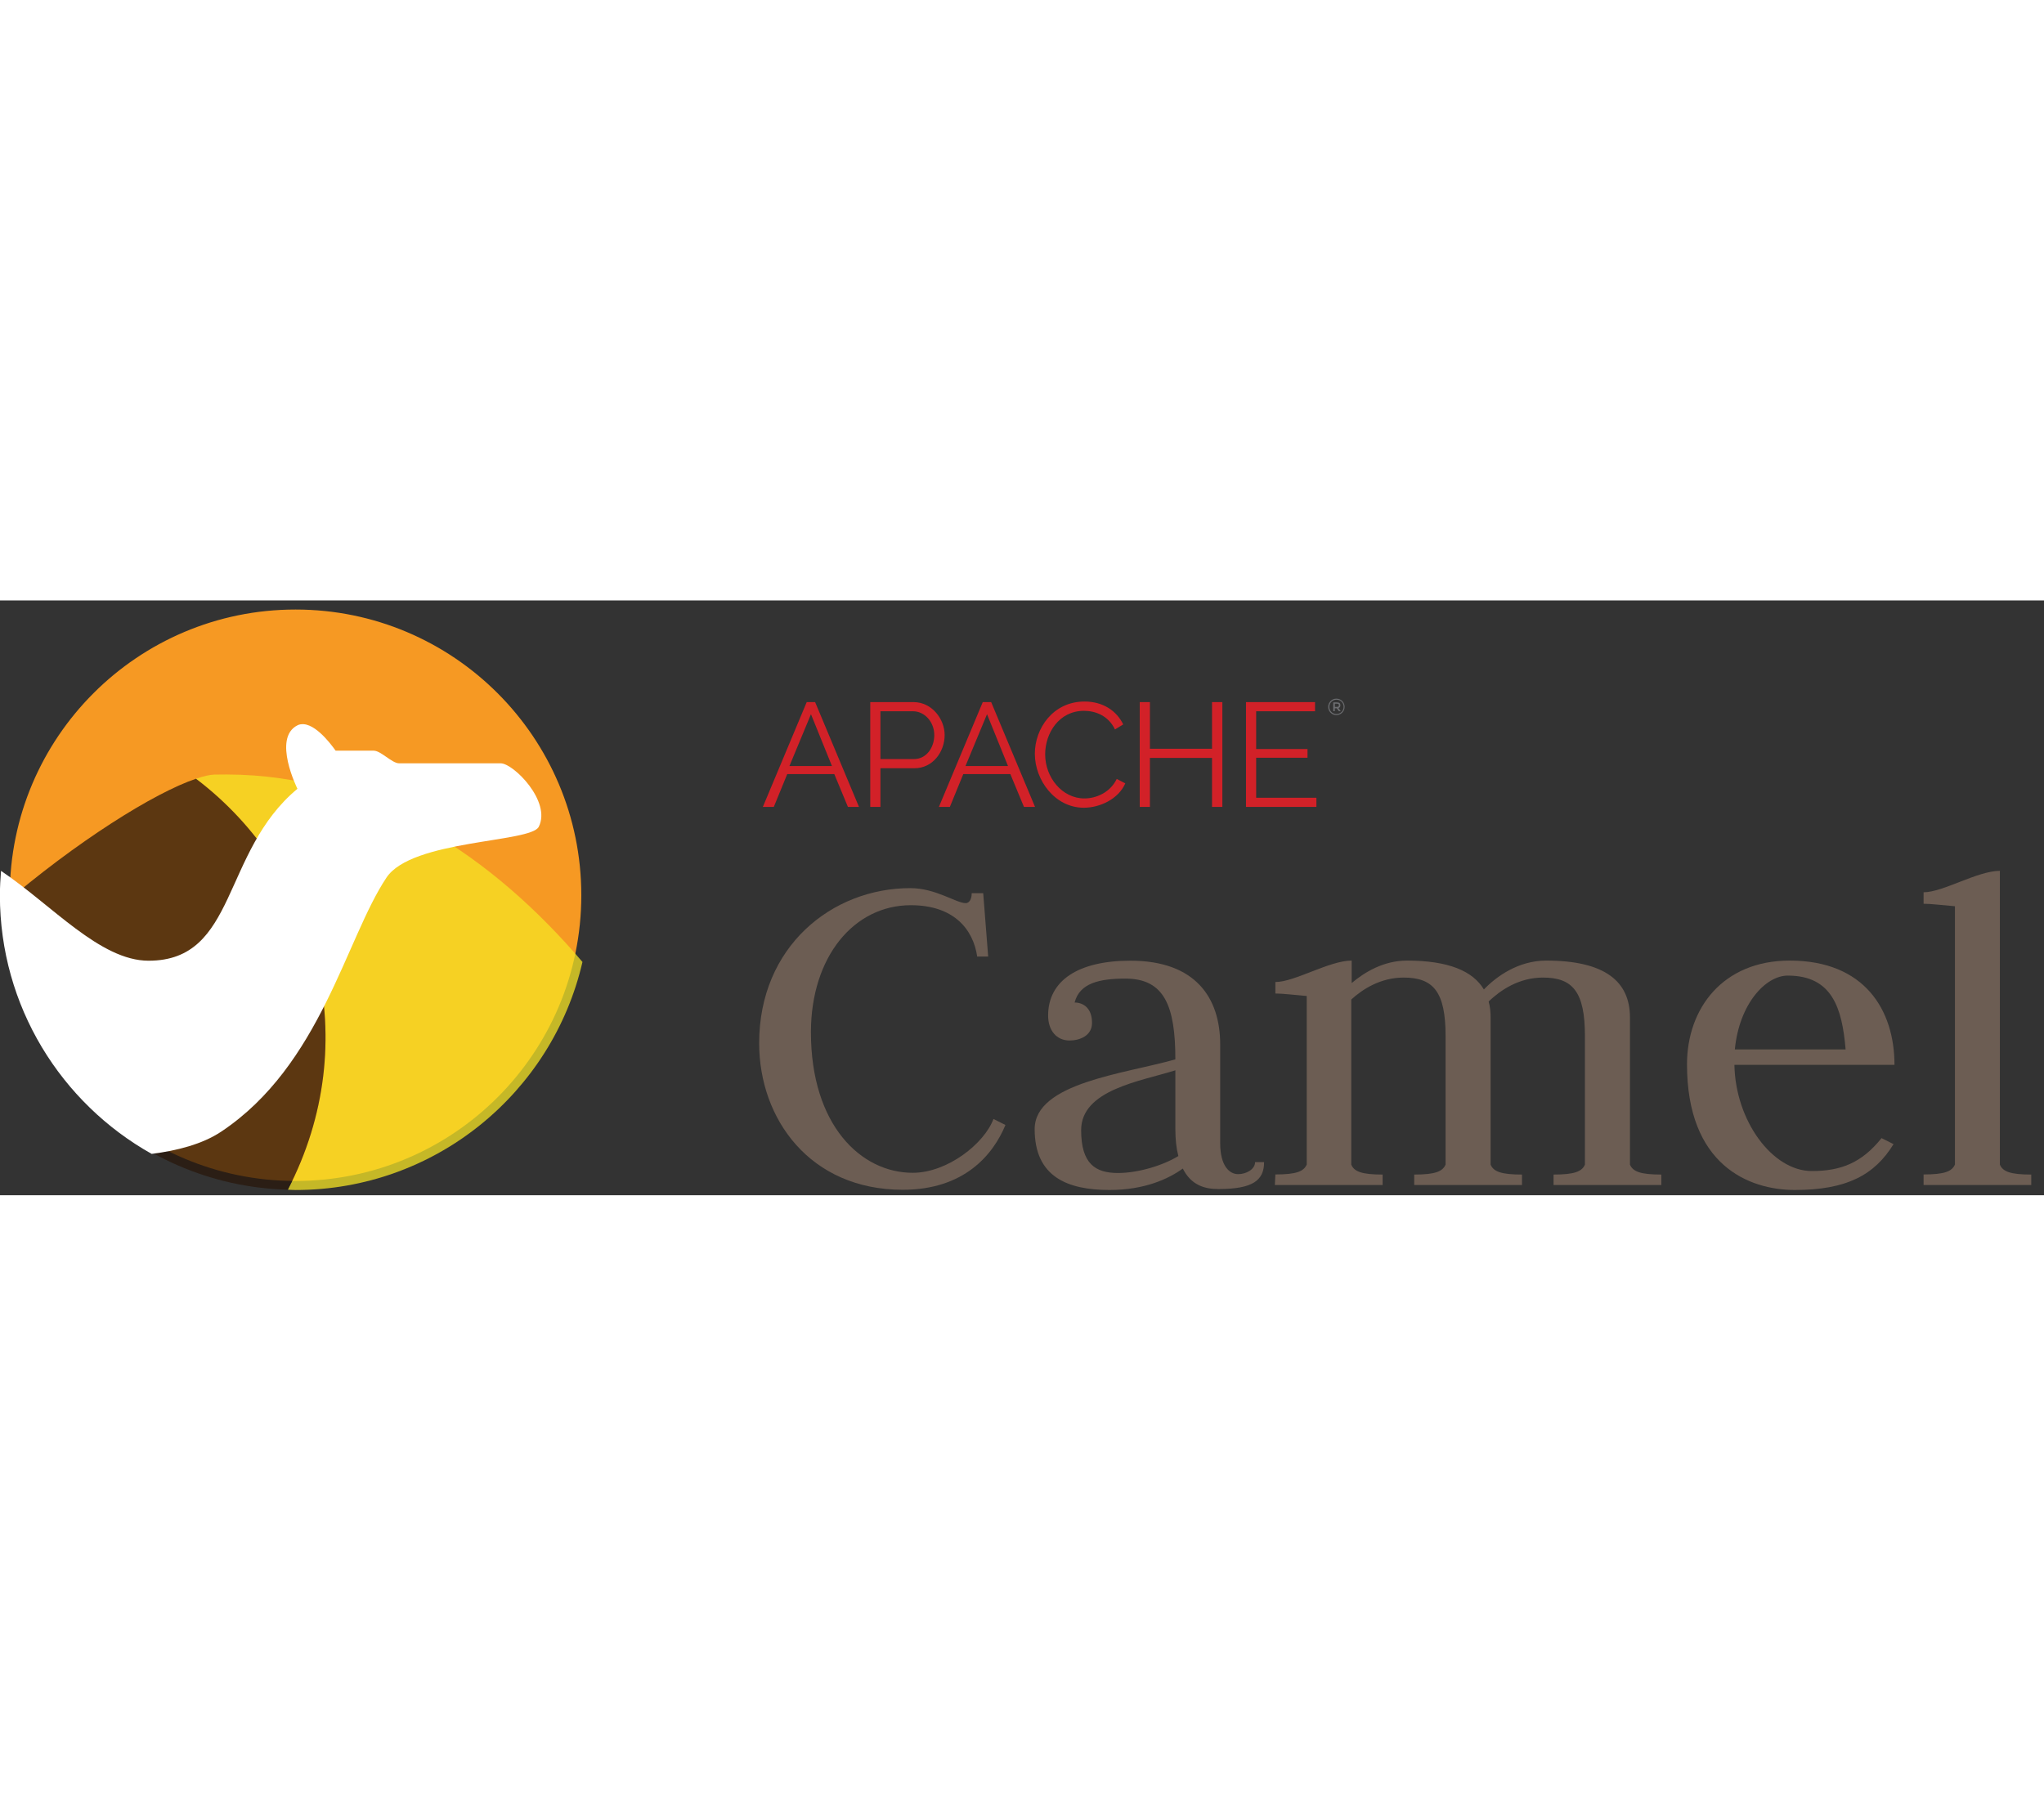 <?xml version="1.0" encoding="utf-8"?>
<!-- Generator: Adobe Illustrator 26.5.0, SVG Export Plug-In . SVG Version: 6.00 Build 0)  -->
<svg version="1.1" id="svg10488" xmlns:svg="http://www.w3.org/2000/svg"
	 xmlns="http://www.w3.org/2000/svg" xmlns:xlink="http://www.w3.org/1999/xlink" x="0px" y="0px" viewBox="0 0 621.9 181"
	 style="enable-background:new 0 0 621.9 181;" xml:space="preserve" width="206">
<rect x="0" y="0" width="621.9" height="181" fill="#333333" stroke="none"/>
<style type="text/css">
	.st0{fill:#6C5D53;}
	.st1{fill:#D22128;}
	.st2{fill:#6D6E71;}

		.st3{fill:url(#path4805_00000033371080975491245870000000243968771881452987_);stroke:url(#path4805_00000031926622435379490150000018187931782865346482_);stroke-width:4.432;stroke-linejoin:round;stroke-miterlimit:3.546;}
	.st4{opacity:0.75;fill:url(#path4807_00000034080286404857289480000000767757802595382458_);enable-background:new    ;}
	.st5{opacity:0.75;fill:#28170B;enable-background:new    ;}
	.st6{fill:#FFFFFF;}
</style>
<g id="layer1" transform="translate(210.458,-18.464)">
	<g id="g4839" transform="matrix(0.315,0,0,0.315,-253.464,-173.701)">
		<g id="g4763" transform="translate(73.919,19.51)">
			<g id="g4765" transform="translate(-72.023,20.16)">
				<g id="g4767">
					<path id="path4769" class="st0" d="M1014.4,864.8c41.4,0,60.2,23.1,64.1,49.6h10.6l-4.8-61.2h-11.1c0,5.8-2.4,9.6-5.8,9.6
						c-9.2,0-28.9-14.5-53.5-14.5c-75.6,0-146,56.4-146,149.8c0,73.2,49.1,141.6,138.7,141.6c59.3,0,87.2-33.7,99.2-62.6l-11.6-5.8
						c-8.7,23.6-44.3,52-78,52c-50.1,0-98.3-46.2-98.3-135.9C918,914.5,959.5,864.8,1014.4,864.8"/>
					<path id="path4771" class="st0" d="M1172.6,958.8c4.8-18.8,24.1-23.1,49.1-23.1c37.6,0,48.2,26.5,48.2,78
						c-48.7,14-135.9,22.6-135.9,67.4c0,46.2,31.8,58.8,72.3,58.8c33.7,0,56.8-10.6,70.8-20.7c7.7,15.4,20.2,19.8,34.2,19.8
						c33.2,0,44.3-8.2,44.3-26h-8.7c0,6.7-8.2,11.6-16.4,11.6s-17.3-7.7-17.3-29.9v-95.4c0-44.8-23.6-80.9-86.7-80.9
						c-50.6,0-79.5,19.3-79.5,53c0,14.5,8.2,24.1,20.7,24.1c10.1,0,21.7-4.8,21.7-16.9C1189.5,963.6,1180.3,958.8,1172.6,958.8
						 M1272.8,1107.1c-14.9,9.2-39,16.4-58.3,16.4c-21.7,0-35.6-8.7-35.6-41.4c0-39,57.3-47.2,91-57.8v56.8
						C1269.9,1091.3,1270.9,1099.9,1272.8,1107.1"/>
					<path id="path4773" class="st0" d="M1366,1135.1h104.1V1125c-20.2,0-27.5-2.9-30.3-9.6V955.9c11.1-10.1,28.4-21.2,50.6-21.2
						c28.9,0,40.5,14,40.5,56.4v124.3c-2.9,6.7-10.1,9.6-30.3,9.6v10.1h104.1V1125c-20.2,0-27.5-2.9-30.3-9.6V973.2
						c0-5.3-0.5-10.6-1.9-15.4c11.1-10.6,28.9-23.1,52.5-23.1c28.9,0,40.5,14,40.5,56.4v124.3c-2.9,6.7-10.1,9.6-30.3,9.6v10.1
						h104.1V1125c-20.2,0-27.5-2.9-30.3-9.6V973.2c0-34.7-24.1-54.9-80.9-54.9c-27,0-48.2,15.4-60.2,27.9
						c-10.6-17.8-34.2-27.9-74.2-27.9c-22.6,0-40.9,11.1-53.5,21.7v-21.7c-21.7,0-54.9,20.7-73.7,20.7v11.1c7.2,0,18.3,1.4,30.3,2.4
						v162.8c-2.9,6.7-10.1,9.6-30.3,9.6L1366,1135.1"/>
					<path id="path4775" class="st0" d="M1809.9,1019h154.6c0-53-28.9-100.7-101.2-100.7c-64.6,0-99.2,46.2-99.2,100.2
						c0,97.3,59.7,121.4,104.1,121.4c50.1,0,77.1-14.5,95.4-44.3l-11.6-5.8c-19.3,24.1-39.5,31.8-67.4,31.8
						C1846.5,1121.6,1810.8,1072.9,1809.9,1019 M1810.3,1004.1c4.3-44.3,29.9-71.3,51.1-71.3c42.9,0,52.5,31.3,55.9,71.3H1810.3"/>
					<path id="path4777" class="st0" d="M1992.5,1135.1h104.1V1125c-20.2,0-27.5-2.9-30.3-9.6V831.6c-21.7,0-54.9,20.7-73.7,20.7
						v11.1c7.2,0,18.3,1.4,30.3,2.4v249.5c-2.9,6.7-10.1,9.6-30.3,9.6V1135.1"/>
				</g>
				<g id="g4779" transform="matrix(0.355,0,0,0.355,203.401,388.265)">
					<path id="path4781" class="st1" d="M1881.9,1074.8l119.3-285.1h22.9l119.3,285.1h-30.1l-37-89.2h-128.1l-36.5,89.2H1881.9z
						 M2012.8,822.6l-58.6,141h115.7L2012.8,822.6z"/>
					<path id="path4783" class="st1" d="M2174.1,1074.8V789.7h118.1c49,0,84.3,45.4,84.3,89.5c0,46.6-32.9,90.4-81.9,90.4h-92.8
						v105.2L2174.1,1074.8z M2201.8,944.7h91.1c33.7,0,55.4-30.9,55.4-65.4c0-35.8-26.5-64.7-57.8-64.7h-88.7L2201.8,944.7z"/>
					<path id="path4785" class="st1" d="M2360.9,1074.8l119.3-285.1h22.9l119.3,285.1h-30.1l-37-89.2h-128.1l-36.5,89.2H2360.9z
						 M2491.8,822.6l-58.6,141h115.7L2491.8,822.6z"/>
					<path id="path4787" class="st1" d="M2757.2,788.1c50.6,0,87.5,25.7,105.2,62.3l-22.5,13.6c-18.1-37.7-53.4-50.6-84.3-50.6
						c-68.3,0-105.6,61.1-105.6,118.4c0,63,46.2,120,106.8,120c32.1,0,69.9-16,87.9-53l23.3,12c-18.5,42.6-69.1,66.3-112.8,66.3
						c-78.3,0-133.3-74.7-133.3-147C2621.9,861.5,2671.2,788.1,2757.2,788.1z"/>
					<path id="path4789" class="st1" d="M3132.1,789.7v285.1H3104V941.5h-169v133.3h-27.7V789.7h27.7v126.9h169V789.7H3132.1z"/>
					<path id="path4791" class="st1" d="M3388,1049.9v24.9h-191.6V789.7h187.9v24.9h-160.2v102.8h139.7v23.7h-139.7v108.8H3388z"/>
					<path id="path4793" class="st2" d="M3458.2,786.8c4.3,4.3,6.5,9.6,6.5,15.7c0,6.1-2.2,11.4-6.5,15.8c-4.3,4.4-9.6,6.6-15.8,6.6
						c-6.2,0-11.5-2.2-15.8-6.5s-6.5-9.6-6.5-15.7s2.2-11.4,6.5-15.8c4.3-4.4,9.6-6.6,15.8-6.6
						C3448.7,780.3,3453.9,782.5,3458.2,786.8z M3456.4,816.4c3.8-3.9,5.7-8.5,5.7-13.9c0-5.4-1.9-10-5.6-13.8
						c-3.8-3.8-8.4-5.7-13.8-5.7c-5.4,0-10.1,1.9-13.9,5.7c-3.8,3.9-5.7,8.5-5.7,13.9c0,5.4,1.9,10,5.6,13.8
						c3.8,3.8,8.3,5.7,13.8,5.7C3447.8,822.2,3452.6,820.3,3456.4,816.4L3456.4,816.4z M3453.2,798.3c0,4-1.7,6.5-5.3,7.5l6.4,8.7
						h-5.2l-5.8-8h-5.3v8h-4.2v-24.1h9.1c3.7,0,6.3,0.6,7.9,1.9C3452.5,793.5,3453.2,795.5,3453.2,798.3L3453.2,798.3z
						 M3447.9,801.6c0.8-0.7,1.3-1.8,1.3-3.4c0-1.6-0.4-2.7-1.3-3.3c-0.9-0.6-2.4-0.9-4.6-0.9h-5.1v8.7h5
						C3445.5,802.7,3447,802.4,3447.9,801.6L3447.9,801.6z"/>
				</g>
			</g>
			<g id="g4795" transform="translate(-5.402,7.398)">
			</g>
		</g>
		<g id="g4801" transform="translate(-386.874,-169.403)">
			<g id="g4803" transform="translate(216.264,-21.046)">

					<linearGradient id="path4805_00000033346992134847346560000006890856306631390597_" gradientUnits="userSpaceOnUse" x1="-14564.261" y1="16627.219" x2="-14342.526" y2="16841.769" gradientTransform="matrix(0.375 -0.803 -0.803 -0.375 18993.736 -5578.588)">
					<stop  offset="0" style="stop-color:#F69923"/>
					<stop  offset="0.11" style="stop-color:#F79A23"/>
					<stop  offset="0.945" style="stop-color:#E97826"/>
				</linearGradient>

					<linearGradient id="path4805_00000010994556931616352750000007313719734943989183_" gradientUnits="userSpaceOnUse" x1="-14576.512" y1="16615.365" x2="-14357.434" y2="16827.346" gradientTransform="matrix(0.375 -0.803 -0.803 -0.375 18993.736 -5578.588)">
					<stop  offset="0" style="stop-color:#F69923"/>
					<stop  offset="8.047844e-02" style="stop-color:#F79A23"/>
					<stop  offset="0.419" style="stop-color:#E97826"/>
				</linearGradient>

					<circle id="path4805" style="fill:url(#path4805_00000033346992134847346560000006890856306631390597_);stroke:url(#path4805_00000010994556931616352750000007313719734943989183_);stroke-width:4.432;stroke-linejoin:round;stroke-miterlimit:3.546;" cx="592.6" cy="1085.3" r="273.8"/>
			</g>

				<linearGradient id="path4807_00000074435609526031728680000011850824420639467403_" gradientUnits="userSpaceOnUse" x1="-17556.496" y1="12203.147" x2="-17660.131" y2="12057.118" gradientTransform="matrix(0.378 -0.81 -0.81 -0.378 18754.531 -6085.573)">
				<stop  offset="0" style="stop-color:#F6E423"/>
				<stop  offset="0.412" style="stop-color:#F79A23"/>
				<stop  offset="0.733" style="stop-color:#E97826"/>
			</linearGradient>

				<path id="path4807" style="opacity:0.75;fill:url(#path4807_00000074435609526031728680000011850824420639467403_);enable-background:new    ;" d="
				M742.3,947.6c-3.9,0-7.8,0-11.8,0.1c-4.6,0.1-10.7,1.6-17.8,4c119.6,90.8,162.6,254.6,88.7,397c2.5,0.1,5,0.3,7.5,0.3
				c135.1,0,248-94.1,277.1-220.3C1000.4,1028.2,884.1,947.8,742.3,947.6L742.3,947.6z"/>
			<path id="path4809" class="st5" d="M712.7,951.7C673,965,597.3,1012.1,524.4,1075c5.5,149.8,126.8,269.8,277,273.7
				C875.3,1206.3,832.3,1042.5,712.7,951.7z"/>
			<g id="g4811">
				<path id="path4813" class="st6" d="M816.7,899c-2.1-0.1-4.1,0.1-6,1.1c-24.5,12.3,0,61.3,0,61.3
					c-73.6,61.3-58,166.1-143.8,166.1c-46.8,0-93.4-53.8-142.5-86.8c-0.6,7.8-1.1,15.6-1.1,23.5c0,107.4,59.2,200.9,146.6,249.9
					c24.4-3.1,48.9-9.3,67.2-21.5c96.3-64.2,120.2-186.4,159.6-245.4c24.5-36.8,139.4-33.6,147.1-49.1
					c12.3-24.5-24.5-61.3-36.8-61.3h-98.1c-6.9,0-17.6-12.2-24.5-12.2h-36.8C847.5,924.7,831.2,900,816.7,899z"/>
			</g>
		</g>
	</g>
</g>
</svg>
